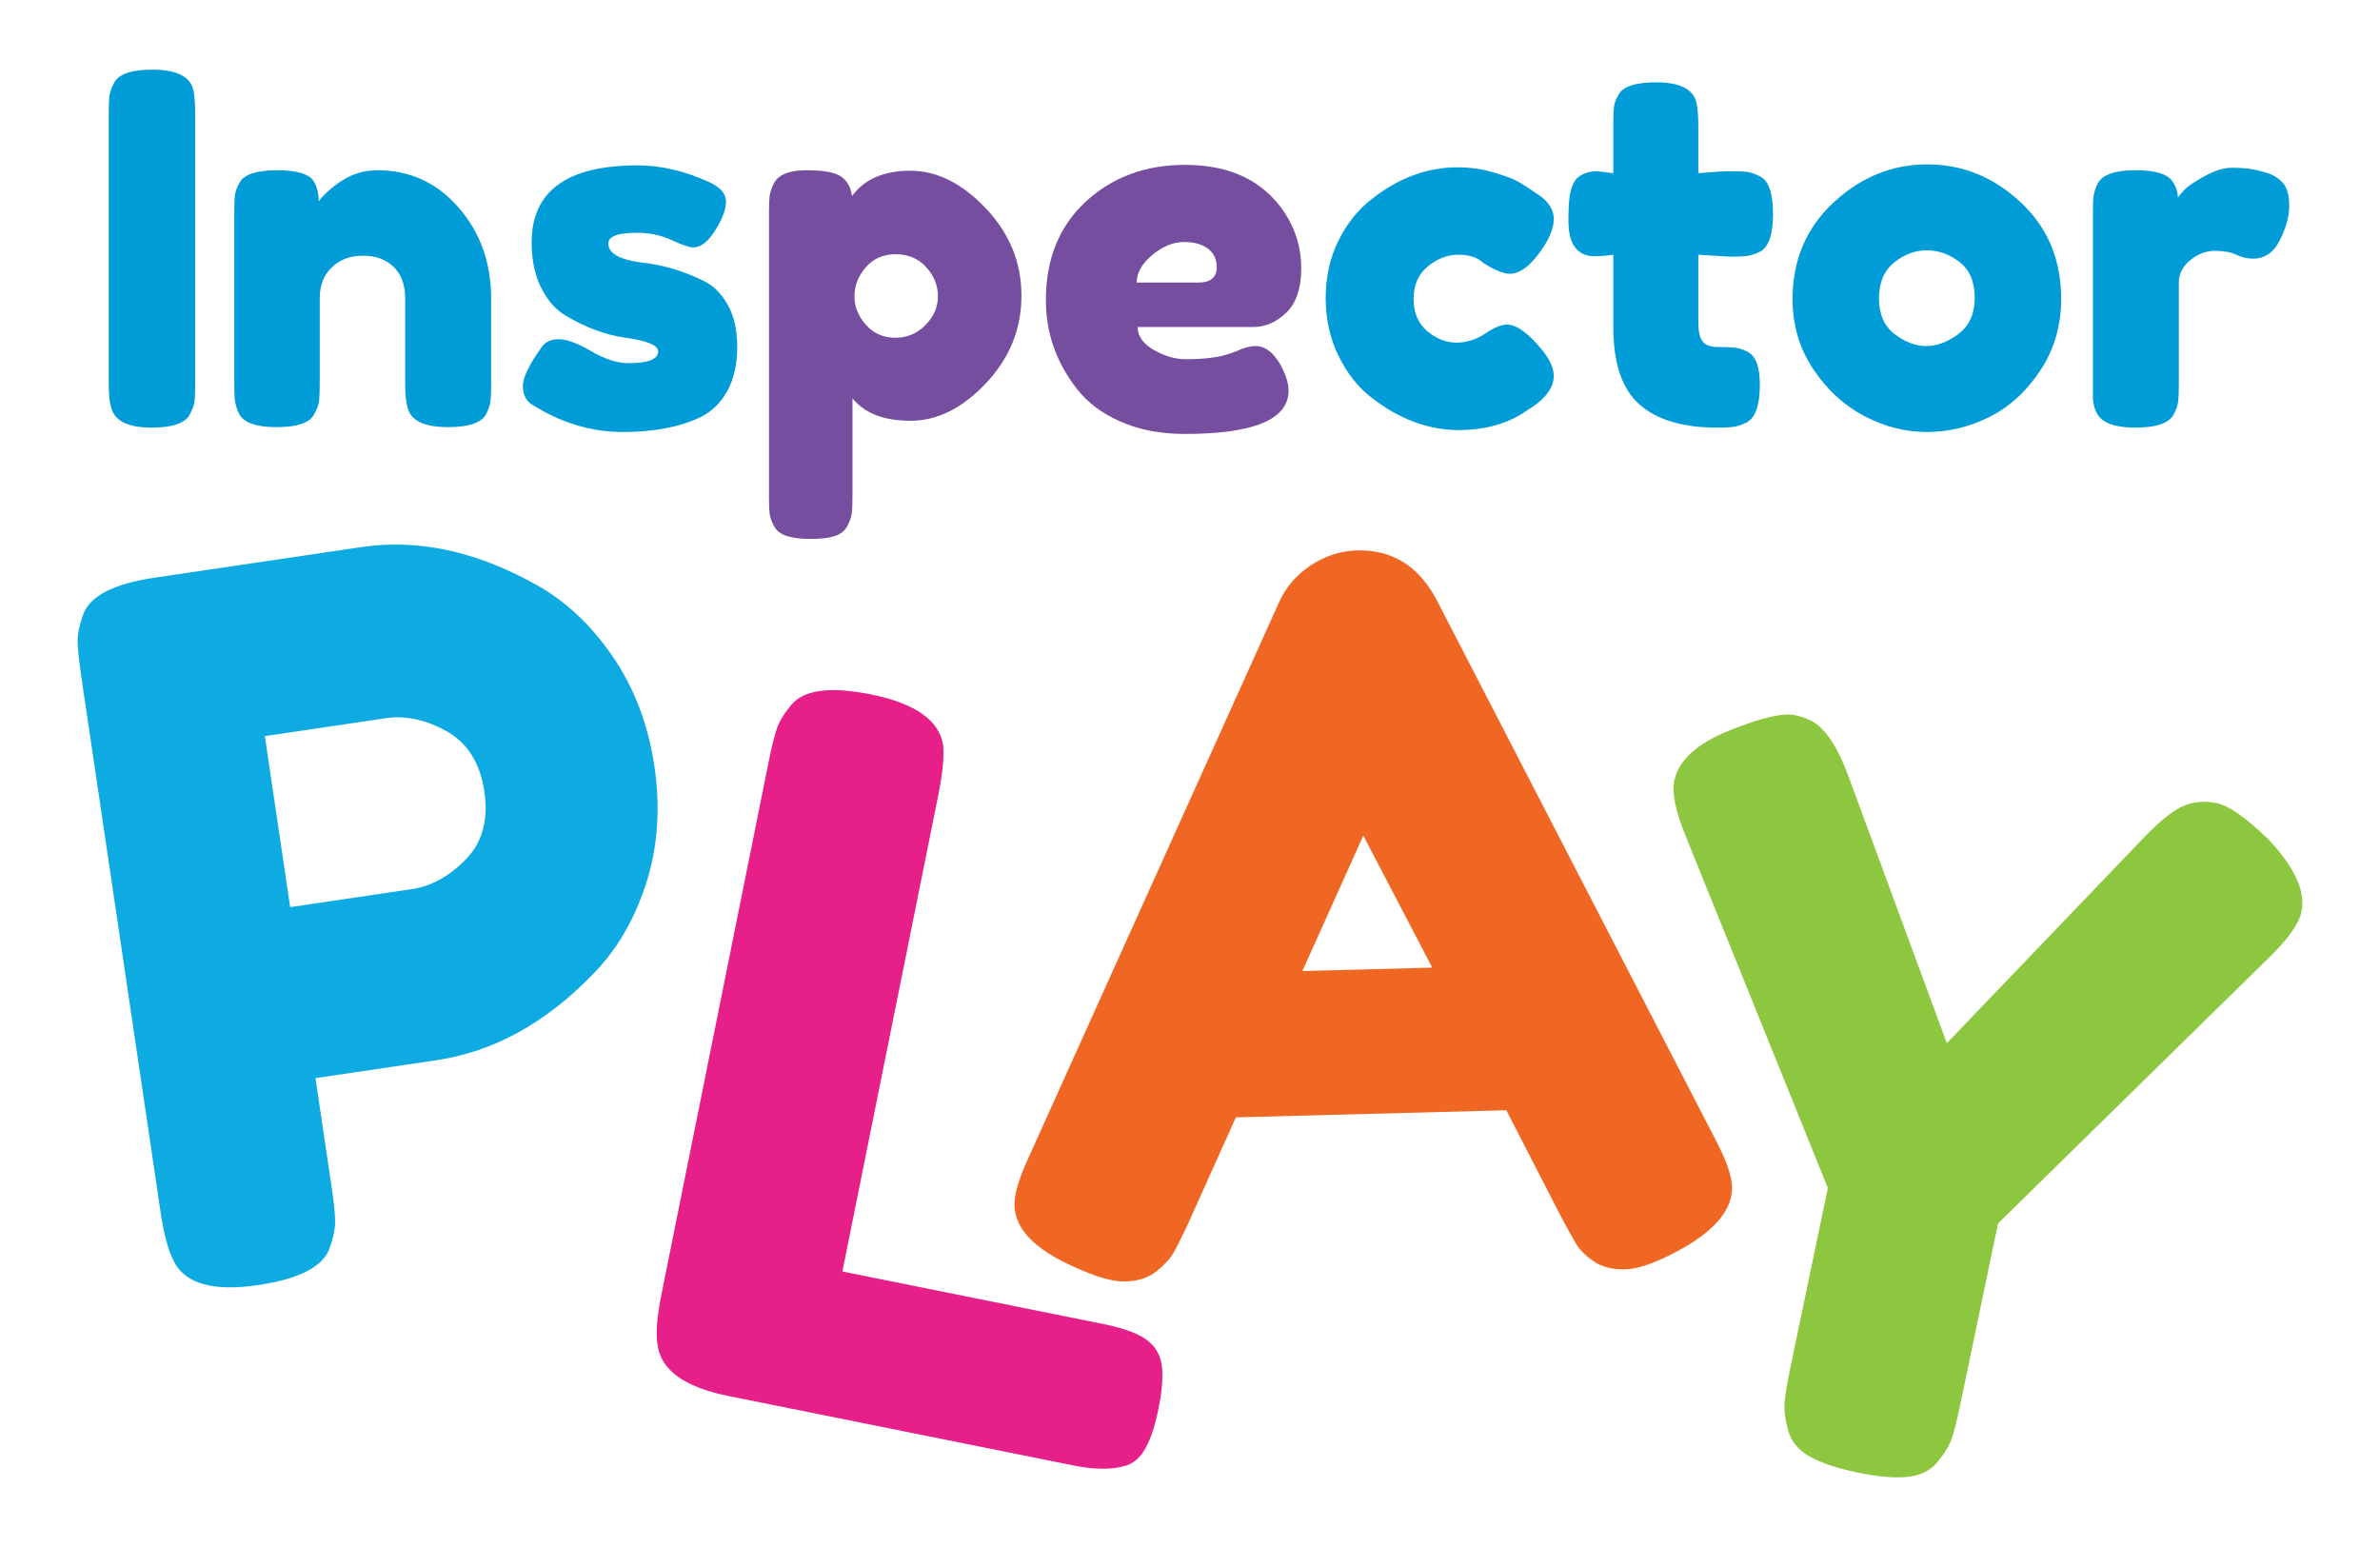 <?xml version="1.0" encoding="utf-8"?>
<!-- Generator: Adobe Illustrator 15.1.0, SVG Export Plug-In . SVG Version: 6.00 Build 0)  -->
<!DOCTYPE svg PUBLIC "-//W3C//DTD SVG 1.1//EN" "http://www.w3.org/Graphics/SVG/1.1/DTD/svg11.dtd">
<svg version="1.1" id="Layer_1" xmlns="http://www.w3.org/2000/svg" xmlns:xlink="http://www.w3.org/1999/xlink" x="0px" y="0px"
	 width="566.929px" height="368.503px" viewBox="0 0 566.929 368.503" enable-background="new 0 0 566.929 368.503"
	 xml:space="preserve">
<g>
	<path fill="#0EABE2" d="M145.875,156.271c5.197,7.542,8.528,16.299,10.009,26.271c1.471,9.975,0.814,19.284-1.981,27.93
		c-2.802,8.646-6.993,15.81-12.578,21.496c-11.284,11.706-23.749,18.57-37.403,20.59l-28.769,4.26l3.85,26.005
		c0.524,3.534,0.801,6.198,0.826,7.99c0.035,1.798-0.394,3.938-1.281,6.425c-1.536,4.463-7.213,7.415-17.034,8.873
		c-10.738,1.591-17.45-0.314-20.129-5.724c-1.303-2.468-2.356-6.388-3.152-11.764L19.324,160.898
		c-0.523-3.531-0.795-6.194-0.83-7.996c-0.036-1.792,0.394-3.938,1.284-6.425c1.533-4.455,7.21-7.412,17.03-8.867l49.252-7.29
		c13.496-2,27.343,0.97,41.534,8.9C134.587,143.051,140.68,148.73,145.875,156.271z M110.949,204.715
		c3.95-4.032,5.427-9.425,4.427-16.174c-1-6.753-3.979-11.525-8.94-14.321c-4.966-2.792-9.823-3.837-14.579-3.136l-28.767,4.26
		l6.031,40.739l28.997-4.293C102.722,211.109,106.995,208.755,110.949,204.715z"/>
	<path fill="#E71F89" d="M200.661,302.877l62.039,12.488c5.018,1.01,8.555,2.317,10.606,3.914c2.048,1.6,3.208,3.695,3.48,6.279
		c0.271,2.591,0,5.897-0.812,9.921c-0.81,4.03-1.839,7.188-3.095,9.467c-1.25,2.279-2.877,3.692-4.885,4.235
		c-3.192,0.94-7.302,0.901-12.318-0.108l-82.108-16.527c-10.645-2.143-16.296-6.283-16.958-12.432
		c-0.423-2.612-0.094-6.581,0.976-11.908l25.529-126.81c0.704-3.493,1.344-6.097,1.928-7.8c0.574-1.698,1.704-3.569,3.379-5.608
		c2.957-3.676,9.299-4.534,19.031-2.574c10.64,2.139,16.388,6.227,17.229,12.25c0.241,2.738-0.176,6.765-1.247,12.085
		L200.661,302.877z"/>
	<path fill="#EF6723" d="M342.122,142.726l66.201,128.124c2.774,5.208,4.193,9.123,4.263,11.761
		c0.148,5.584-4.218,10.739-13.093,15.473c-5.203,2.771-9.315,4.199-12.338,4.279c-3.022,0.078-5.522-0.553-7.498-1.897
		c-1.976-1.347-3.411-2.779-4.301-4.31c-0.896-1.527-2.158-3.818-3.79-6.883l-12.752-24.803l-64.421,1.691l-11.436,25.434
		c-1.47,3.146-2.612,5.425-3.429,6.842c-0.818,1.42-2.175,2.891-4.072,4.411c-1.901,1.524-4.363,2.325-7.383,2.408
		c-3.026,0.078-7.208-1.137-12.55-3.633c-9.107-4.099-13.732-8.946-13.878-14.527c-0.07-2.638,1.143-6.624,3.642-11.967
		l59.385-131.652c1.613-3.611,4.134-6.549,7.567-8.811s7.084-3.442,10.963-3.547C331.574,130.901,337.879,134.771,342.122,142.726z
		 M324.749,199.037l-14.513,32.265l30.93-0.81L324.749,199.037z"/>
	<path fill="#8DC740" d="M540.207,199.788c6.354,6.712,9.034,12.499,8.021,17.359c-0.6,2.883-3.187,6.544-7.754,10.977
		l-64.533,63.308l-9.067,43.503c-0.729,3.497-1.389,6.093-1.979,7.788c-0.593,1.7-1.735,3.563-3.423,5.586
		c-1.688,2.022-4.073,3.189-7.147,3.498c-3.071,0.31-7.043-0.044-11.897-1.057c-4.861-1.013-8.64-2.274-11.327-3.782
		c-2.702-1.516-4.409-3.572-5.134-6.18c-0.727-2.609-1.018-4.809-0.882-6.604c0.136-1.789,0.587-4.509,1.341-8.153l8.979-43.049
		l-33.863-83.819c-2.416-5.888-3.319-10.276-2.719-13.161c1.013-4.86,5.319-8.832,12.94-11.919
		c7.615-3.089,12.865-4.332,15.752-3.729c2.882,0.599,5.03,1.686,6.454,3.244c2.227,2.215,4.316,5.891,6.25,11.051l23.525,63.843
		l47.08-49.126c3.832-3.954,6.962-6.428,9.389-7.429c2.426-1,5.043-1.208,7.854-0.624
		C530.879,191.899,534.92,194.726,540.207,199.788z"/>
	<g>
		<g>
			<path fill="#009CD8" d="M25.906,26.826c0-1.783,0.057-3.121,0.173-4.012s0.483-1.92,1.104-3.083
				c1.085-2.094,4.109-3.142,9.072-3.142c5.428,0,8.646,1.436,9.656,4.305c0.388,1.32,0.581,3.335,0.581,6.049v64.678
				c0,1.862-0.057,3.219-0.173,4.07c-0.117,0.855-0.486,1.862-1.104,3.025c-1.085,2.094-4.112,3.142-9.072,3.142
				c-5.431,0-8.608-1.473-9.54-4.421c-0.467-1.239-0.697-3.217-0.697-5.933V26.826z"/>
			<path fill="#009CD8" d="M89.885,40.553c7.753,0,14.209,2.966,19.369,8.901c5.156,5.932,7.734,13.163,7.734,21.694v20.473
				c0,1.785-0.057,3.123-0.174,4.014c-0.116,0.892-0.448,1.881-0.99,2.966c-1.085,2.094-4.111,3.141-9.072,3.141
				c-5.506,0-8.687-1.434-9.54-4.304c-0.463-1.317-0.697-3.294-0.697-5.933V71.031c0-3.179-0.912-5.659-2.732-7.445
				c-1.825-1.783-4.267-2.674-7.331-2.674c-3.063,0-5.544,0.931-7.443,2.791c-1.903,1.862-2.85,4.304-2.85,7.329v20.59
				c0,1.785-0.06,3.123-0.177,4.014c-0.113,0.892-0.482,1.881-1.104,2.966c-1.006,2.094-3.994,3.141-8.955,3.141
				c-4.888,0-7.873-1.047-8.958-3.141c-0.542-1.164-0.871-2.191-0.988-3.083c-0.117-0.891-0.173-2.229-0.173-4.014v-41.18
				c0-1.704,0.057-3.004,0.173-3.896c0.117-0.892,0.483-1.88,1.105-2.967c1.085-1.937,4.07-2.909,8.958-2.909
				c4.727,0,7.636,0.893,8.722,2.676c0.776,1.319,1.165,2.908,1.165,4.77c0.309-0.541,1.006-1.317,2.095-2.327
				c1.083-1.006,2.13-1.821,3.139-2.442C83.795,41.446,86.705,40.553,89.885,40.553z"/>
			<path fill="#009CD8" d="M126.758,96.391c-1.474-0.931-2.209-2.404-2.209-4.421c0-2.015,1.471-5.079,4.417-9.189
				c0.855-1.319,2.231-1.978,4.131-1.978c1.899,0,4.477,0.951,7.737,2.851c3.257,1.901,6.201,2.849,8.838,2.849
				c4.73,0,7.098-0.931,7.098-2.792c0-1.472-2.601-2.56-7.794-3.257c-4.885-0.697-9.732-2.52-14.542-5.467
				c-2.25-1.396-4.111-3.586-5.582-6.573c-1.477-2.983-2.212-6.532-2.212-10.643c0-12.253,8.413-18.38,25.244-18.38
				c5.503,0,11.168,1.319,16.984,3.956c2.714,1.241,4.07,2.791,4.07,4.652c0,1.861-0.854,4.15-2.56,6.863
				c-1.706,2.716-3.451,4.071-5.234,4.071c-0.931,0-2.657-0.58-5.175-1.745c-2.521-1.163-5.258-1.744-8.202-1.744
				c-4.578,0-6.863,0.854-6.863,2.56c0,2.325,2.635,3.839,7.911,4.536c5.118,0.542,10.079,2.018,14.888,4.421
				c2.249,1.085,4.13,2.966,5.641,5.64c1.513,2.676,2.27,6.032,2.27,10.063c0,4.033-0.757,7.464-2.27,10.295
				c-1.511,2.833-3.625,4.944-6.339,6.34c-4.964,2.404-11.186,3.606-18.672,3.606C140.851,102.905,133.659,100.734,126.758,96.391z"
				/>
			<path fill="#754E9F" d="M183.176,118.493V50.557c0-1.782,0.058-3.1,0.174-3.955c0.117-0.852,0.445-1.82,0.988-2.908
				c1.085-2.094,3.682-3.142,7.794-3.142c4.109,0,6.881,0.524,8.317,1.572c1.433,1.046,2.27,2.578,2.5,4.594
				c2.947-4.031,7.58-6.049,13.904-6.049c6.316,0,12.31,2.987,17.97,8.957c5.662,5.974,8.492,12.913,8.492,20.822
				c0,7.912-2.811,14.852-8.431,20.825c-5.626,5.972-11.616,8.957-17.975,8.957c-6.358,0-10.974-1.783-13.843-5.353v23.499
				c0,1.783-0.058,3.102-0.174,3.955c-0.117,0.852-0.463,1.841-1.047,2.966c-0.581,1.124-1.569,1.921-2.966,2.385
				c-1.396,0.466-3.297,0.698-5.7,0.698c-2.404,0-4.322-0.232-5.758-0.698c-1.436-0.464-2.443-1.24-3.024-2.327
				c-0.584-1.087-0.93-2.055-1.047-2.907C183.234,121.593,183.176,120.274,183.176,118.493z M206.208,63.702
				c-1.786,2.094-2.675,4.383-2.675,6.863c0,2.483,0.908,4.75,2.732,6.805c1.82,2.055,4.146,3.083,6.979,3.083
				c2.832,0,5.236-1.007,7.211-3.024c1.979-2.015,2.969-4.305,2.969-6.864s-0.932-4.866-2.793-6.921
				c-1.862-2.053-4.285-3.082-7.271-3.082C210.374,60.563,207.992,61.608,206.208,63.702z"/>
			<path fill="#754E9F" d="M309.967,63.877c0,4.77-1.183,8.299-3.547,10.585c-2.366,2.288-4.981,3.431-7.851,3.431h-27.57
				c0,2.173,1.28,3.995,3.84,5.467c2.56,1.475,5.119,2.21,7.679,2.21c4.496,0,8.024-0.466,10.582-1.396l1.282-0.465
				c1.862-0.853,3.411-1.28,4.65-1.28c2.481,0,4.615,1.745,6.399,5.235c1.007,2.094,1.513,3.88,1.513,5.352
				c0,6.902-8.258,10.352-24.777,10.352c-5.74,0-10.84-0.988-15.299-2.966c-4.458-1.977-7.93-4.595-10.41-7.852
				c-4.885-6.283-7.326-13.299-7.326-21.056c0-9.771,3.158-17.583,9.478-23.439c6.321-5.855,14.21-8.784,23.675-8.784
				c10.779,0,18.687,3.801,23.729,11.401C308.647,54.707,309.967,59.107,309.967,63.877z M285.423,67.309
				c2.947,0,4.421-1.24,4.421-3.723c0-1.783-0.679-3.218-2.036-4.303c-1.355-1.085-3.297-1.629-5.815-1.629
				c-2.521,0-5.022,1.028-7.503,3.083c-2.483,2.056-3.723,4.246-3.723,6.573H285.423z"/>
			<path fill="#009CD8" d="M336.723,71.206c0,3.296,1.087,5.855,3.257,7.677c2.171,1.822,4.48,2.733,6.923,2.733
				c2.443,0,4.728-0.717,6.864-2.152c2.129-1.434,3.856-2.152,5.175-2.152c2.326,0,5.156,2.056,8.492,6.166
				c1.783,2.25,2.676,4.267,2.676,6.049c0,2.947-2.133,5.701-6.396,8.26c-4.421,3.102-9.852,4.652-16.287,4.652
				c-7.212,0-14.154-2.598-20.823-7.794c-3.181-2.482-5.776-5.796-7.794-9.946c-2.017-4.148-3.021-8.724-3.021-13.727
				c0-5.001,1.005-9.538,3.021-13.61c2.018-4.071,4.613-7.347,7.794-9.83c6.438-5.118,13.302-7.677,20.592-7.677
				c2.946,0,5.815,0.406,8.606,1.221c2.794,0.814,4.845,1.611,6.166,2.385l1.859,1.163c1.398,0.931,2.483,1.668,3.26,2.21
				c2.014,1.551,3.023,3.315,3.023,5.292c0,1.979-0.814,4.208-2.442,6.69c-2.793,4.265-5.47,6.397-8.028,6.397
				c-1.473,0-3.565-0.853-6.278-2.559c-1.399-1.319-3.396-1.979-5.993-1.979c-2.601,0-5.02,0.931-7.271,2.792
				C337.847,65.33,336.723,67.911,336.723,71.206z"/>
			<path fill="#009CD8" d="M412.105,61.143l-7.56-0.465v16.054c0,2.094,0.328,3.605,0.987,4.536s1.9,1.396,3.724,1.396
				c1.821,0,3.216,0.059,4.188,0.173c0.968,0.117,1.994,0.487,3.083,1.106c1.783,1.009,2.676,3.606,2.676,7.795
				c0,4.885-1.088,7.872-3.259,8.957c-1.162,0.543-2.191,0.873-3.08,0.988c-0.894,0.117-2.192,0.176-3.897,0.176
				c-8.069,0-14.193-1.821-18.381-5.467c-4.188-3.645-6.283-9.811-6.283-18.497V60.678c-1.474,0.233-3.064,0.348-4.769,0.348
				c-1.706,0-3.124-0.658-4.246-1.977c-1.124-1.317-1.686-3.565-1.686-6.746c0-3.179,0.192-5.486,0.581-6.922
				c0.388-1.434,0.93-2.461,1.628-3.083c1.24-1.006,2.793-1.511,4.654-1.511l3.837,0.466V29.27c0-1.783,0.06-3.102,0.177-3.955
				c0.116-0.853,0.483-1.783,1.104-2.791c1.007-1.939,3.992-2.91,8.956-2.91c5.272,0,8.416,1.436,9.422,4.304
				c0.389,1.242,0.584,3.219,0.584,5.932v11.402c3.411-0.31,5.989-0.466,7.734-0.466s3.063,0.058,3.957,0.174
				c0.89,0.117,1.919,0.485,3.083,1.106c2.014,1.007,3.023,3.994,3.023,8.957c0,4.885-1.049,7.872-3.141,8.958
				c-1.164,0.542-2.192,0.873-3.083,0.989C415.228,61.084,413.889,61.143,412.105,61.143z"/>
			<path fill="#009CD8" d="M436.768,48.23c6.517-6.047,13.96-9.072,22.335-9.072s15.781,3.005,22.218,9.015
				c6.438,6.01,9.657,13.668,9.657,22.974c0,6.437-1.67,12.155-5.003,17.158c-3.336,5.001-7.387,8.687-12.158,11.051
				c-4.768,2.367-9.713,3.548-14.831,3.548c-5.117,0-10.083-1.26-14.888-3.782c-4.809-2.517-8.86-6.241-12.157-11.165
				c-3.299-4.924-4.943-10.489-4.943-16.693C426.997,61.958,430.254,54.28,436.768,48.23z M451.309,79.581
				c2.479,1.901,5.001,2.85,7.561,2.85s5.119-0.969,7.677-2.908c2.56-1.938,3.842-4.808,3.842-8.609c0-3.798-1.204-6.63-3.608-8.492
				c-2.404-1.86-5.001-2.791-7.794-2.791s-5.39,0.97-7.794,2.908c-2.404,1.939-3.604,4.788-3.604,8.55
				C447.587,74.853,448.824,77.681,451.309,79.581z"/>
			<path fill="#009CD8" d="M540.182,41.252c1.471,0.465,2.695,1.26,3.664,2.383c0.968,1.125,1.455,2.928,1.455,5.409
				c0,2.483-0.74,5.198-2.213,8.143c-1.474,2.949-3.604,4.421-6.396,4.421c-1.396,0-2.732-0.309-4.014-0.931
				c-1.278-0.62-2.967-0.931-5.059-0.931c-2.096,0-4.055,0.738-5.876,2.21c-1.823,1.475-2.732,3.257-2.732,5.351v24.429
				c0,1.785-0.06,3.122-0.177,4.012c-0.116,0.893-0.483,1.921-1.104,3.083c-1.165,2.018-4.187,3.025-9.072,3.025
				c-3.724,0-6.399-0.658-8.027-1.977c-1.241-1.085-1.938-2.753-2.093-5.004c0-0.773,0-1.9,0-3.374v-40.83
				c0-1.783,0.057-3.121,0.175-4.014c0.115-0.889,0.443-1.878,0.987-2.966c1.086-2.094,4.111-3.142,9.074-3.142
				c4.652,0,7.561,0.893,8.723,2.676c0.854,1.241,1.28,2.521,1.28,3.839c0.39-0.542,0.951-1.201,1.687-1.977
				c0.737-0.775,2.307-1.822,4.711-3.142c2.403-1.317,4.519-1.977,6.343-1.977c1.82,0,3.351,0.097,4.594,0.29
				C537.349,40.457,538.709,40.787,540.182,41.252z"/>
		</g>
	</g>
</g>
</svg>
